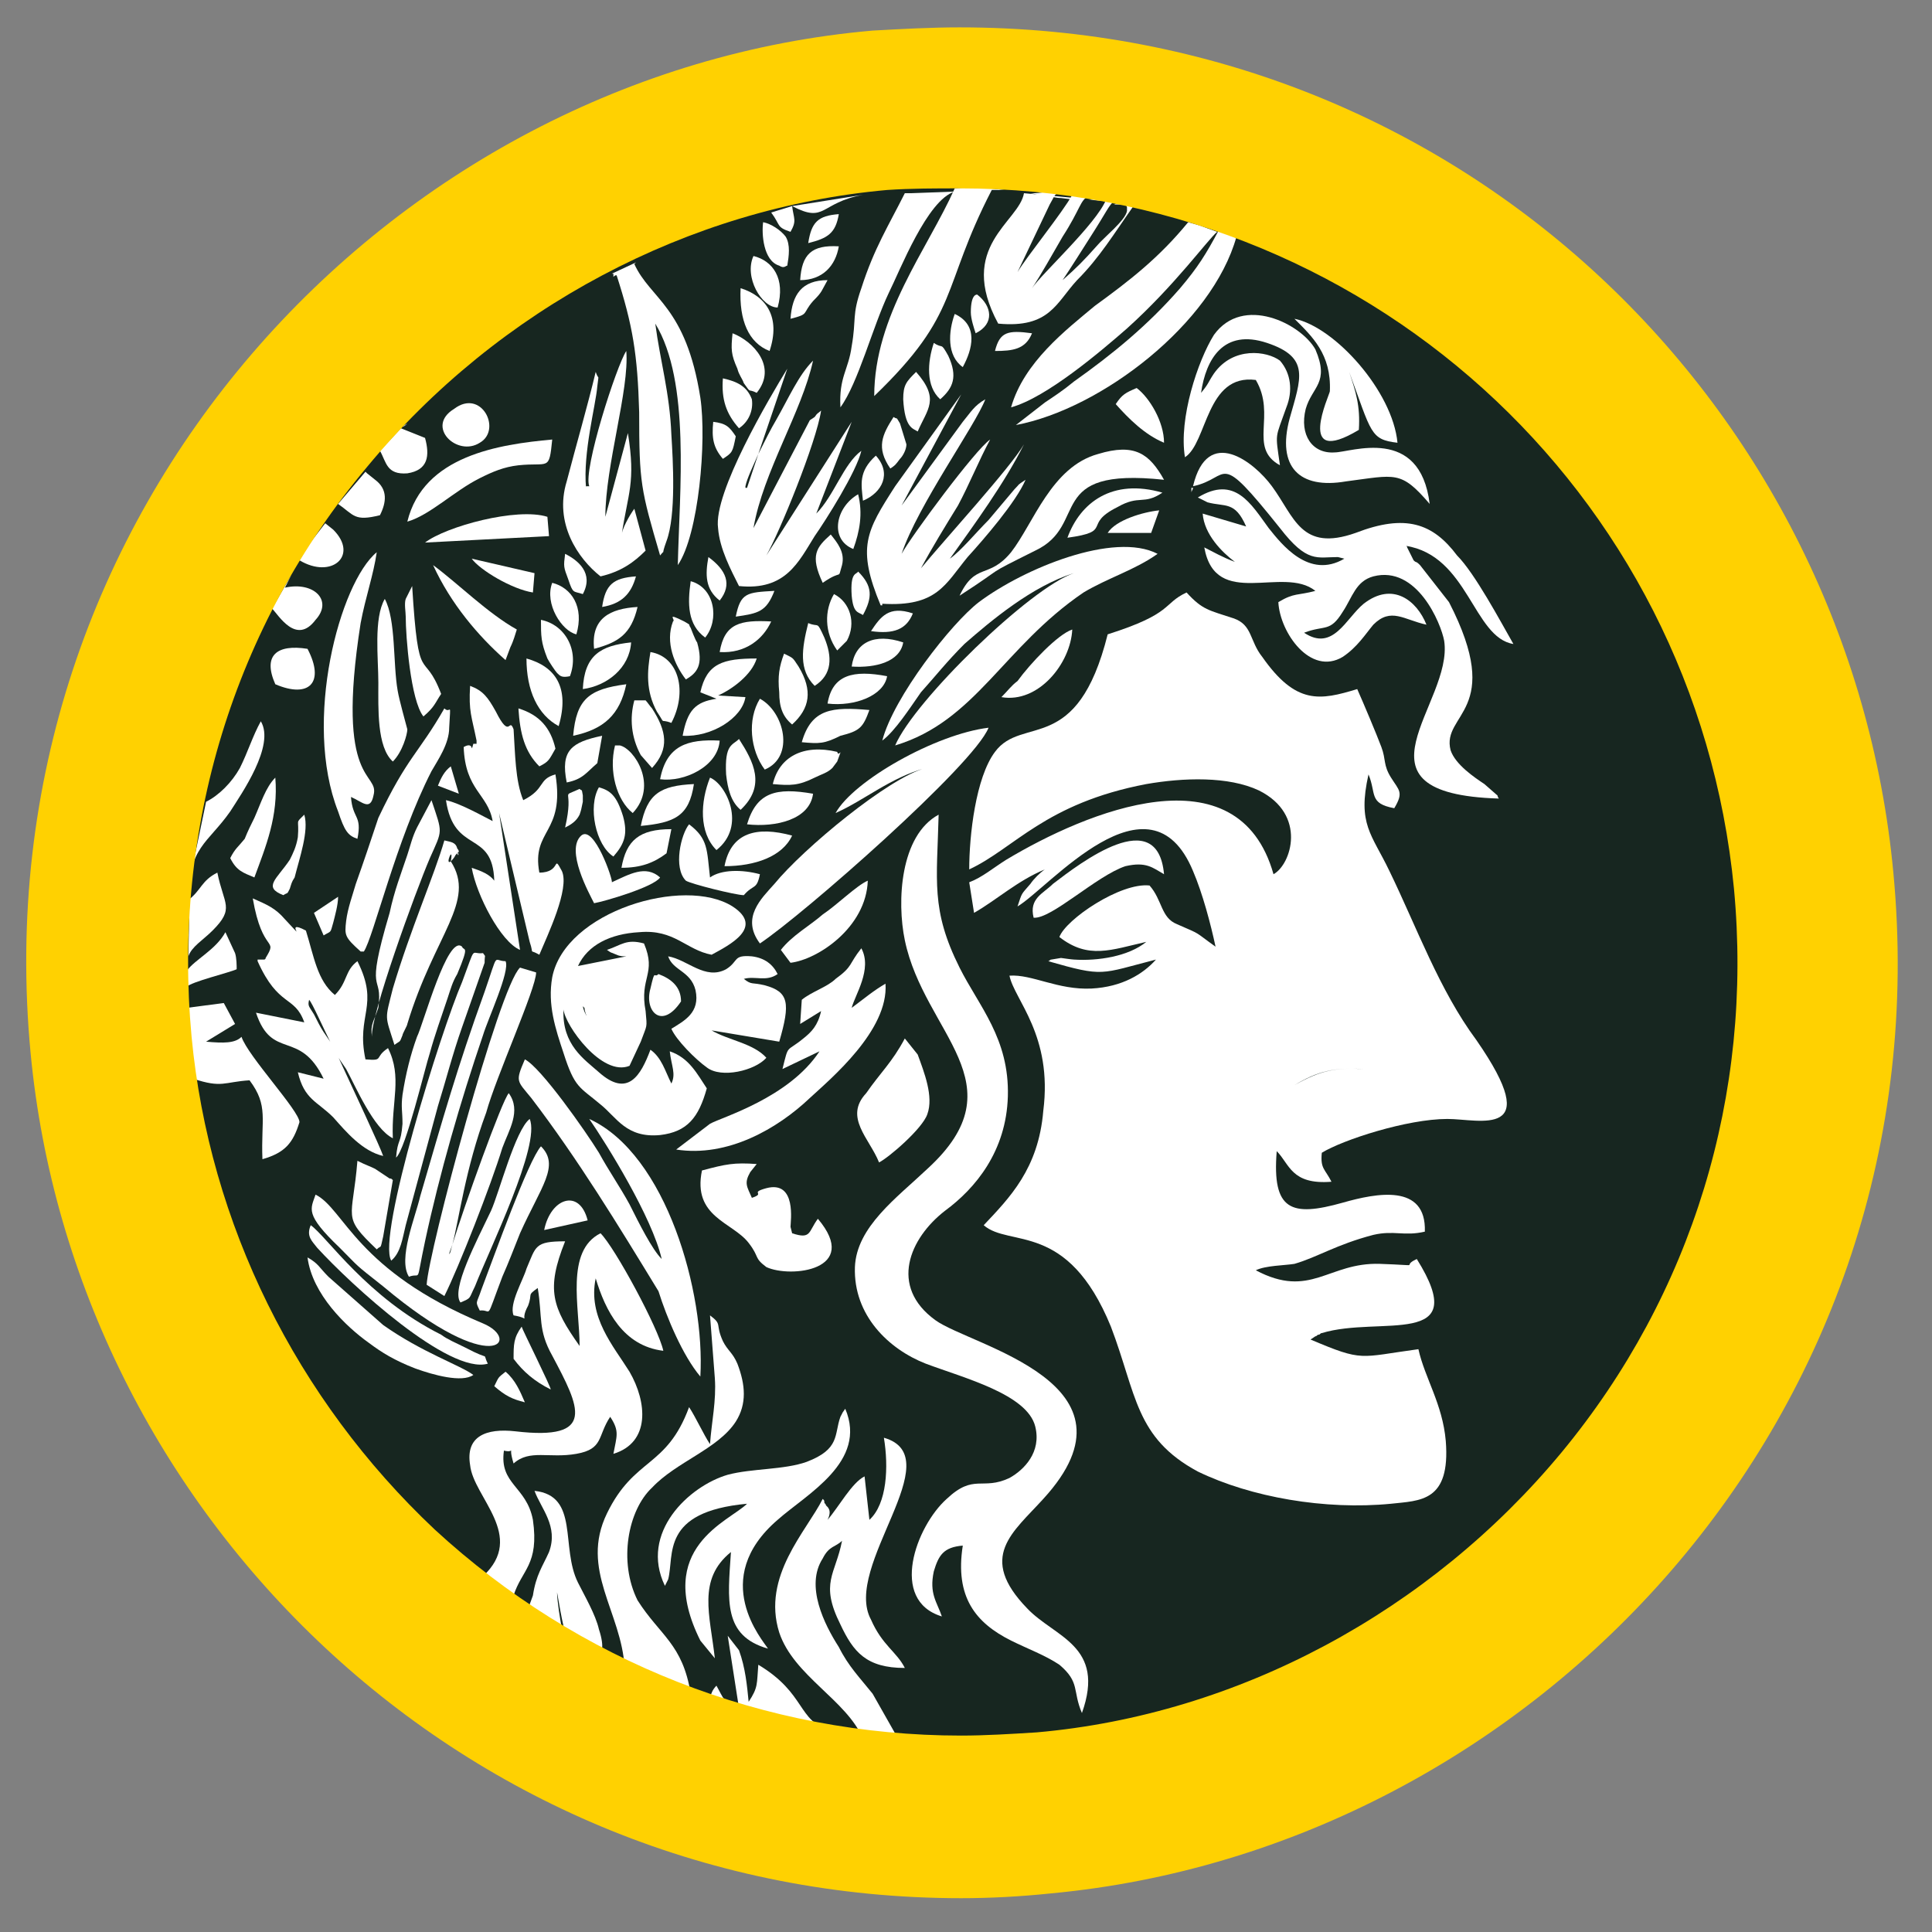 <svg xmlns="http://www.w3.org/2000/svg" version="1.1" xmlns:xlink="http://www.w3.org/1999/xlink" width="120" height="120"><rect width="100%" height="100%" fill="#808080" stroke="none"/><svg version="1.1" id="SvgjsSvg1065" xmlns="http://www.w3.org/2000/svg" xmlns:xlink="http://www.w3.org/1999/xlink" x="0px" y="0px" viewBox="0 0 120 120" style="enable-background:new 0 0 120 120;" xml:space="preserve">
<style type="text/css">
	.st0{fill-rule:evenodd;clip-rule:evenodd;fill:#172620;}
	.st1{fill:#FFFFFF;}
	.st2{fill:#FFD101;}
</style>
<path class="st0" d="M24.8,104.1c2.5,0.7,5,1.4,7.4,2.6c4,1.9,7.5,4.7,11.7,6.1c4.5,1.5,9.5,1.8,14.2,1.9
	c19.6,0.3,35.5-10.2,48.1-24.4c0.6-0.6,1.2-1.1,1.9-1.3c1.6-3.6,3-7.2,4.3-10.9c1-3.1,1.8-6.3,3-9.3c-0.9-0.8-1.5-1.9-1.7-3.3
	c-0.8-6.5-1.2-12.7-2.8-19.1c-1.3-5.4-2.7-10.7-3.6-16.1C102,24.4,97.1,18,91,13c-7.4-6.1-15.2-7.1-24.5-7
	c-9.2,0.1-19.6-0.6-28.3,2.6c-6.6,2.4-9.8,10.8-14.2,15.8c-5.6,6.4-11.9,11.9-15.1,20c-3.4,8.9-3.9,18.3-0.1,27.1
	c2.8,6.5,6.6,12.3,10.1,18.4C21.4,94,24.2,99,24.8,104.1z"></path>
<g>
	<path class="st1" d="M86.3,54.1c-1.1-2.3-2-2.9-1.3-6c0.5,1.2,0,1.8,1.6,2.1c0.6-1,0.3-1.1-0.2-1.9c-0.5-0.8-0.3-1.1-0.6-1.9
		c-0.3-0.8-1.1-2.7-1.5-3.6c-2.3,0.7-3.8,1-5.9-2c-0.8-1-0.6-2-1.8-2.4c-1.5-0.5-1.9-0.5-2.9-1.6c-1.5,0.7-0.8,1.3-4.9,2.6
		c-1.9,7.6-5.3,5-7,7.3c-1.2,1.6-1.6,5.2-1.6,7.3c2.8-1.3,4.7-4.1,11-5.3c2.3-0.4,5.1-0.5,7,0.4c3,1.5,2,4.6,0.9,5.2
		c-2.2-7.8-11.6-3.9-16.6-0.9c-0.8,0.5-1.5,1.1-2.3,1.4l0.3,1.9c1.4-0.8,2.7-2,4.4-2.7c-0.3,0.2-0.7,0.6-0.9,0.9
		c-0.6,0.7-0.5,0.5-0.8,1.4c1.9-1.1,8.2-8.7,10.9-2.2c0.6,1.4,1.1,3.3,1.4,4.7c-1.4-1-0.8-0.7-2.4-1.4c-1-0.4-0.9-1.5-1.7-2.4
		c-1.8-0.2-5.2,2.1-5.6,3.2c1.8,1.4,3.2,0.8,5.4,0.3c-1.1,0.9-3,1.2-4.5,1.1c-0.1,0-0.8-0.1-0.8-0.1l-0.6,0.1
		c-0.1,0-0.1,0.1-0.2,0.1c3.5,1,3.2,0.8,6.7-0.1c-0.8,0.9-2.1,1.7-4,1.8c-2.1,0.1-3.7-0.9-5.1-0.8c0.3,1.5,2.7,3.7,2.1,8.4
		c-0.3,3.6-2.1,5.4-3.7,7.1c1.6,1.4,5.2-0.3,7.9,6.3c1.6,4.2,1.5,6.9,5.4,9c3.3,1.6,7.9,2.4,12,2c1.8-0.2,3.7-0.1,3.4-3.9
		c-0.2-2.3-1.3-3.9-1.7-5.7c-3.7,0.5-3.4,0.8-6.7-0.6l0.3-0.2c0.1,0,0.1-0.1,0.2-0.1c0.1,0,0.1-0.1,0.2-0.1c3.6-1.1,9.4,1,5.9-4.6
		c-1.1,0.5,0.6,0.4-2.3,0.3c-3.2-0.1-4.3,2.2-7.7,0.4c0.6-0.3,1.8-0.3,2.4-0.4c1.4-0.4,2.6-1.2,4.9-1.8c1.3-0.3,1.9,0.1,3.2-0.2
		c0.1-3-3-2.4-5.1-1.8c-3.2,0.9-4.4,0.5-4.1-3.2c0.8,0.8,0.9,2.1,3.4,1.9c-0.4-0.8-0.7-0.8-0.6-1.8c1.3-0.8,5.3-2.1,7.8-2.1
		c2,0,6.1,1.3,1.8-4.9C89.4,61.5,88,57.6,86.3,54.1z M80.4,67.4c1.5-0.9,2.5-1.1,4.3-1C82.9,66.3,82,66.5,80.4,67.4z"></path>
	<path class="st1" d="M63.8,99.9c-3.1-3.2-0.9-4.7,1-6.8c6.6-7.2-4.5-9.5-6.7-11.1c-2.9-2.1-1.6-5.1,0.6-6.8
		c1.9-1.4,3.8-3.7,3.9-7.1c0.1-3.6-1.8-5.6-3-8c-1.8-3.6-1.4-5.4-1.3-9.5c-2.4,1.3-2.6,5.4-2.1,7.8c1.2,5.8,7.2,8.9,1.4,14.2
		c-1.9,1.8-4.4,3.6-4.5,6.1c-0.1,3,2.1,5.1,4.4,6c2.4,0.9,6.3,1.9,6.8,3.9c0.4,1.6-0.7,2.7-1.6,3.2c-1.7,0.8-2.2-0.3-3.9,1.3
		c-1.9,1.7-3.6,6.3-0.3,7.3c-0.3-0.9-0.8-1.4-0.5-2.8c0.3-1,0.6-1.5,1.8-1.6c-0.5,3.2,0.8,4.8,3,5.9c1,0.5,2.1,0.9,3,1.5
		c1.3,1.1,0.8,1.6,1.4,3C68.7,102.2,65.5,101.7,63.8,99.9z"></path>
	<path class="st1" d="M74,30.6c0-0.1,0.1-0.2,0.1-0.3H74V30.6z"></path>
	<path class="st1" d="M84.2,33.1c-3.4,1.2-3.8-1-5.2-2.9c-1.1-1.5-4-3.8-4.9,0h0c2.4-0.5,1.4-2.4,5.4,2.6c1.7,2.2,2.3,1.8,3.6,1.8
		l0.4,0.1c-2.2,1.3-3.9-0.9-4.7-1.9c-1.1-1.5-2.1-3.3-4.4-1.9l0.6,0.3c1.1,0.3,1.7-0.1,2.4,1.5l-2.7-0.8c0.1,1.3,1.2,2.4,2,3
		c-0.8-0.3-1.3-0.6-1.9-0.9c0.7,3.9,4.9,1.1,6.9,2.7c-1.1,0.3-1.3,0.1-2.3,0.7c0.1,1.9,2,4.6,4,3.4c0.9-0.6,1.4-1.4,1.9-2
		c1.1-1.1,1.9-0.3,3.3,0c-0.6-1.5-2.1-2.7-3.9-1.3c-1.1,0.9-1.9,3-3.7,1.8c1.3-0.5,1.6,0,2.4-1.3c0.6-0.9,0.8-1.9,1.9-2.2
		c2.7-0.7,4.2,2.9,4.4,4c0.6,3.9-6.4,9.5,3.4,9.8c-0.1-0.1-0.1-0.3-0.1-0.2l-0.8-0.7c-0.6-0.4-1.8-1.2-2.1-2.1
		c-0.6-2.3,3.4-2.4-0.1-9.2l-1.8-2.3c-0.3-0.3-0.2-0.1-0.4-0.3L87.4,34c0-0.1-0.1-0.1-0.1-0.1c3.9,0.6,4.2,5.7,6.7,6.1
		c-0.8-1.4-2.4-4.4-3.5-5.5C89,32.5,87.3,31.9,84.2,33.1z"></path>
	<path class="st1" d="M37.3,68.6c1,0.8,1.6,2.1,3.7,1.9c1.7-0.2,2.4-1.1,2.9-2.9c-0.6-0.9-1.1-1.9-2.3-2.3c0.1,0.9,0.4,1.4,0.1,2
		c-0.4-0.8-0.6-1.6-1.3-2.1c-0.6,1.6-1.4,3-3.2,1.4c-0.9-0.8-2.3-1.7-2.2-3.9c0.1,1,2.4,4.2,4.1,3.5l0.7-1.5
		c0.4-1.1,0.4-0.8,0.3-1.9c-0.4-2.1,0.7-2.3-0.1-4.2c-1.1-0.3-1.4,0.1-2.3,0.4c0.3,0.2,0.1,0.1,0.6,0.3c0.2,0.1,0.4,0.1,0.6,0.1
		l-3,0.6c0.6-1.3,2-2,3.8-2.1c2.2-0.2,2.9,1.1,4.5,1.4c1.1-0.6,3.3-1.7,1.3-3c-3-1.9-10.4,0.3-11.2,4.4c-0.3,1.7,0.2,3.2,0.7,4.7
		C35.7,67.6,36,67.5,37.3,68.6z M36.3,62.6c0.1,1,1.1,1.5,2,1.8l0,0c-0.9-0.3-1.9-0.9-2.1-1.9C36.2,62.5,36.3,62.6,36.3,62.6z"></path>
	<path class="st1" d="M20.7,69.4c0.8,0.9,1.8,2.1,3.1,2.4c-0.2-0.6-1.8-4-3-6.6c-0.2-0.4-0.5-0.8-0.7-1.1c-0.2-0.3-0.4-0.7-0.6-1.1
		c-0.3-0.5-0.4-0.5-0.3-0.9c0.2,0.2,0.8,1.6,1.6,3.2c0.2,0.4,0.5,0.8,0.7,1.1c0.6,1.1,1.7,3.7,2.9,4.3c-0.1-2.3,0.6-3.8-0.3-5.6
		c-0.9,0.6-0.2,0.8-1.4,0.7c-0.6-2.8,0.9-3.3-0.5-6.1c-0.8,0.6-0.6,1.3-1.4,2.1c-1.1-0.9-1.3-2.4-1.8-4c-1.5-0.8,0.3,1-1.3-0.7
		c-0.6-0.7-1.1-0.9-2-1.3c0.6,3.5,1.6,2.4,0.8,3.7c0,0.1-0.1,0.1-0.1,0.1H16v0.1c1.3,2.9,2.3,2.1,2.9,3.8l-3-0.6c1,3,2.7,1,4.2,4.1
		l-1.6-0.4C18.9,68.3,19.7,68.4,20.7,69.4z"></path>
	<path class="st1" d="M34.9,54.1c-0.6-1.1,0,0.1-1.4,0.1c-0.5-2.7,1.6-2.4,1-6.1c-1.1,0.3-0.6,0.9-2,1.6c-0.5-1.2-0.5-2.9-0.6-4.4
		c-0.3-0.8-0.2,0.7-1.1-1.1c-0.5-0.9-0.8-1.3-1.6-1.6c-0.1,1.6,0.1,1.9,0.4,3.4v0.2h-0.1c-0.1,0-0.1,0-0.1,0
		c-0.2,0.7,0.1-0.2-0.6,0.2c0.1,2.7,1.5,2.9,1.8,4.6c-0.6-0.3-2-1.1-2.9-1.3c0.5,3.4,2.9,1.8,3,5c-0.3-0.4-0.8-0.6-1.4-0.8
		c0.3,1.7,1.8,4.6,3,5.1L31,50.5l1.9,8c0.3,0.9-0.1,0.4,0.6,0.8C34,58.1,35.4,55.2,34.9,54.1z"></path>
	<path class="st1" d="M71.9,34.4c-2.7-1.4-8.3,0.9-11.1,3c-1.7,1.3-5.3,5.9-6,8.6c0.8-0.6,1.7-2,2.4-3c0.9-1,1.6-1.9,2.7-3
		c1.6-1.4,4.2-3.6,6.8-4.4c-2.7,0.9-9.9,7.9-11.1,10.7c5-1.5,6.7-6.1,11.7-9.5C68.8,35.9,70.5,35.4,71.9,34.4z"></path>
	<path class="st1" d="M44.6,32.8c0.1,1.3,0.8,2.6,1.3,3.6c2.9,0.3,3.7-1.5,4.7-3.1c0.7-1,2.6-4,2.9-5.3c-1.1,0.8-1.7,2.8-2.8,3.9
		l2.2-5.7l-5.3,8.3c0.8-1.4,3.1-7,3.4-9c-0.2,0.2-0.2,0.1-0.4,0.4l-0.3,0.2l-3.5,6.7c0.6-3.5,3-7.2,3.7-10.4
		c-0.9,0.9-1.5,2.3-2.3,3.7c-0.3,0.5-0.7,1.3-1.1,2.1l-0.7,2.1h-0.1v-0.1c0.1-0.5,0.5-1.3,0.8-2l1.8-5.3
		C47.8,24.7,44.3,30.6,44.6,32.8z"></path>
	<path class="st1" d="M45.4,96.4c-0.2,3-0.5,5.2,2.3,6c-0.3-0.5-3.7-4.3,0.6-8c1.8-1.6,5.6-3.6,4.2-6.9c-0.2,0.3-0.1,0.1-0.3,0.5
		c-0.4,1.1,0,2-2.1,2.8c-1.4,0.5-3.4,0.4-4.9,0.8c-2.4,0.7-5.5,3.6-3.9,6.9l0.2-0.4c0.4-1.5-0.5-4.2,4.9-4.7
		c-1.1,1.1-5.8,2.7-2.9,8.5l0.9,1.1C44.1,100.3,43.3,98.1,45.4,96.4z"></path>
	<path class="st1" d="M61.5,27.3c-0.9,0.6-4.9,6-5.5,7.1c1-3,4.6-8,5.2-9.6c-0.7,0.4-0.9,0.8-1.4,1.4L56,31.4l3.7-6.9l-4.1,5.7
		c-1.8,2.8-2.4,3.8-0.9,7.4h0.1v-0.1c3.4,0.2,3.9-1.2,5.3-2.9c1-1.1,3-3.4,3.6-4.8c-0.6,0.4-0.3,0.2-0.7,0.6l-1.6,1.9
		c-0.8,0.8-1.7,1.9-2.4,2.4c1.5-2.1,3.4-4.7,4.6-7.1c-0.8,1.4-5,6-6.4,7.7c0.7-1.3,1.5-2.6,2.3-3.9C60.2,30.1,60.8,28.6,61.5,27.3z"></path>
	<path class="st1" d="M75.4,20.8c-1,1.6-2.2,5.2-1.8,7.6c1.4-0.9,1.3-5.2,4.4-4.8c1.3,2.2-0.5,4.2,1.5,5.3c-0.3-2.1-0.3-1.6,0.4-3.6
		c0.4-1,0.3-2.1-0.4-2.9c-0.8-0.6-2.9-0.9-4.1,0.8c-0.4,0.6-0.3,0.6-0.8,1.2c0.3-2.1,1.4-4,4.1-3.1c2.7,0.9,2.1,2.2,1.4,4.7
		c-0.8,3,0.6,4.4,3.5,3.9c3.1-0.4,3.4-0.7,5.2,1.4c-0.6-4.9-4.9-3.2-5.9-3.2c-1.4,0.1-2.2-1.1-1.8-2.7c0.4-1.4,1.5-1.6,0.6-3.7
		C80.8,20.1,77.2,18.3,75.4,20.8z"></path>
	<path class="st1" d="M61.4,45.2c-3.3,0.4-8.4,3.3-9.5,5.3c1.8-0.8,3.4-2.2,5.6-2.8c-2.3,0.6-7.6,5-9.4,7.2
		c-0.8,0.9-2.1,2.1-0.9,3.7C49.9,56.8,60.5,47.5,61.4,45.2z"></path>
	<path class="st1" d="M43.5,85.5c0.3-5.2-2.1-13.8-6.9-16c1.1,1.6,3.9,6.1,4.5,8.7c-0.6-0.6-1.4-2.2-2-3.4c-0.6-1.1-1.3-2.1-1.9-3.2
		c-0.8-1.3-3.6-5.3-4.6-5.8c-0.6,1.4-0.5,1.3,0.4,2.4c2.9,3.8,5.4,7.9,7.9,12C41.4,81.8,42.4,84.2,43.5,85.5z"></path>
	<path class="st1" d="M53.5,58.9c-0.8,1-0.5,1.1-1.6,1.9c-0.5,0.5-1.5,0.8-2.1,1.3l-0.1,1.5l1.3-0.8c-0.2,0.9-0.6,1.3-1.1,1.7
		c-1.1,0.9-0.9,0.3-1.3,1.9l2.3-1.1c-1.9,2.9-6.1,4.1-6.8,4.5l-2.1,1.6c3.2,0.5,6.3-1.3,8.3-3.2c1.3-1.2,4.9-4.2,4.7-7.1
		c-0.7,0.4-1.3,0.9-2.1,1.5C53.1,61.8,54.2,60.2,53.5,58.9z"></path>
	<path class="st1" d="M37.3,35.8c1.3-0.3,2.1-0.9,2.8-1.6l-0.7-2.6c-0.3,0.4-0.8,1.3-0.8,1.7c0.4-2.7,0.9-3.3,0.4-6.4l-1.4,5.2
		c0-3.2,1.5-7.9,1.3-10.3c-0.6,0.9-2.7,7.4-2.3,8.4h-0.2v0.1c-0.2-2.2,0.6-5.1,0.7-6.3c0.1-0.9,0.1-0.3-0.1-0.9
		c-0.5,2.1-1.2,4.5-1.8,6.8C34.4,32.5,35.9,34.7,37.3,35.8z"></path>
	<path class="st1" d="M33.3,60.4l-1-0.3c-1.3,1.2-5.7,17.7-5.8,19.7l1.1,0.7c0.9-1.8,2.9-6.9,3.6-9.2c0.4-1.1,1.2-2.3,0.4-3.4
		c-0.4,0.4-2.8,7.1-3.5,9.4c-0.1,0.3-0.1,0.5-0.2,0.6c0-0.1,0.1-0.3,0.2-0.6c0.4-1.5,0.8-4.7,2.1-8.2C30.8,66.9,33.3,61.4,33.3,60.4
		z"></path>
	<path class="st1" d="M48.3,60.5c-0.3-0.6-0.8-1-1.6-1.1c-1.2-0.1-0.8,0.3-1.6,0.8c-1.3,0.7-2.4-0.6-3.6-0.8
		c0.3,0.9,1.4,0.9,1.7,2.1c0.3,1.4-0.7,1.9-1.5,2.4c0.3,0.7,1.5,1.9,2.2,2.4c0.9,0.7,3,0.2,3.7-0.6c-0.8-0.9-2.4-1.1-3.4-1.7
		l4.2,0.7c0.7-2.4,0.6-3.1-0.9-3.5c-0.8-0.2-0.8,0-1.3-0.4C46.9,60.6,47.6,61,48.3,60.5z"></path>
	<path class="st1" d="M46.5,77.2c0.7,0.9,0.3,0.9,1.1,1.5c1.5,0.7,5.9,0.2,3.2-3c-0.6,0.8-0.4,1.3-1.6,0.9l-0.1-0.4
		c0-0.3,0.4-2.9-1.5-2.4c-1.1,0.3,0,0.3-0.9,0.6c-0.3-0.7-0.5-0.9-0.1-1.6l0.4-0.5c-1.4-0.1-1.9,0-3.4,0.4
		C43,75.6,45.5,75.9,46.5,77.2z"></path>
	<path class="st1" d="M21,50.4c0.4,1.2,0.6,1.5,1.2,1.7c0.3-1.5-0.3-1.2-0.4-2.6c0.7,0.3,1.2,0.9,1.4-0.1c0.4-1.5-2.4-0.5-0.8-10.7
		c0.3-1.6,0.8-3,1-4.4C21.1,36.2,18.8,44.8,21,50.4z"></path>
	<path class="st1" d="M22.1,54.9c-0.2,0.7-0.5,1.5-0.6,2.3c-0.1,0.9-0.1,1,0.9,1.9h0.2c0.6-0.9,2-6.9,4.2-11.2
		c0.4-0.7,1.1-1.7,1.1-2.7c0.1-1.8,0.1-0.8-0.3-1.2c-1.6,2.8-2.3,3-4.1,6.8C23,52.3,22.6,53.5,22.1,54.9z"></path>
	<path class="st1" d="M68.2,28.2c-2.9,0.8-4,4.3-5.4,6.1c-1.4,1.7-2.2,0.6-3.2,2.7c3.1-2,1.3-1.1,4.7-2.8c3.4-1.6,0.5-5.2,8-4.4
		C71.4,28.2,70.5,27.5,68.2,28.2z"></path>
	<path class="st1" d="M54.6,72.2c0.6-0.3,2.7-2.1,3-3c0.4-1.1-0.2-2.6-0.6-3.7l-0.8-1c-0.8,1.5-1.5,2.1-2.4,3.4
		C52.4,69.4,54,70.7,54.6,72.2z"></path>
	<path class="st1" d="M25,64.3c0-0.1,0.3-0.6,0.3-0.7C27,58,29.6,56,28,53.5c0,0,0,0,0,0c-0.4,0.3,0.2-1.1,0,0
		c0.1-0.1,0.2-0.2,0.3-0.4c0.1-0.1,0.1-0.1,0.2-0.2c0,0,0-0.1-0.1-0.2c-0.1-0.4-0.4-0.4-0.8-0.5c-0.6,2.1-2.1,5.5-3.2,9.2
		c-0.5,2-0.5,1.6,0.1,3.5C24.9,64.6,24.8,64.8,25,64.3z"></path>
	<path class="st1" d="M28.4,53C28.5,53.3,28.5,52.9,28.4,53L28.4,53z"></path>
	<path class="st1" d="M84.4,26.7c0.1-1.5-0.2-2.4-0.6-3.6c1.4,3.8,1.3,4.2,3,4.4c-0.3-3.2-3.9-7.2-6.4-7.7c1.1,1.1,2.3,2.2,2.2,4.5
		C82.6,24.5,80.4,29.1,84.4,26.7z"></path>
	<path class="st1" d="M26.4,77.1c0.9-4.2,2.2-8.7,3.6-12.8c0.3-1,1.7-4,1.4-4.6c-0.8,0-0.4-0.7-1.3,1.9c-1.7,4.7-2.6,7.9-4,12.7
		c-0.3,1.3-1.4,3.9-0.7,5C26.2,79,25.8,79.9,26.4,77.1z"></path>
	<path class="st1" d="M30,82.2c-7.9-3.3-8.6-7.1-10.4-8c-0.3,0.9-0.7,1.2,1.5,3.3c1.3,1.3,0.8,0.9,2.7,2.4
		C30.7,85.7,32.4,83.2,30,82.2z"></path>
	<path class="st1" d="M25.2,76.1l2-7.4c0.5-1.6,0.9-3.2,1.5-4.9l1.4-4c0-0.6,0.1-0.3-0.1-0.6c-0.8,0.1-0.4-0.6-1.3,1.8
		c-1.3,3-5.3,15.8-4.4,17.3C24.9,77.8,25,76.9,25.2,76.1z"></path>
	<path class="st1" d="M23.8,82.3l-3.4-3c-0.6-0.6-0.6-0.8-1.3-1.2c0.3,2.3,2.4,4.3,3.8,5.3c0.8,0.6,1.6,1.1,2.9,1.6
		c1.1,0.4,2.9,0.9,3.6,0.4C28.6,84.8,26.2,84,23.8,82.3z"></path>
	<path class="st1" d="M23.1,64.4c-0.1-1.3,2.7-9,3.6-11.1c0.8-1.8,0.8-1.5,0.1-3.6l-0.9,1.7c-0.3,0.6-0.4,1.1-0.6,1.7
		c-0.4,1.2-0.8,2.2-1.1,3.6c-1.6,5.4-0.4,3.6-0.7,5.9C23.2,63.5,23,63.6,23.1,64.4z"></path>
	<path class="st1" d="M29.8,29.7c0.8-0.4,1.5-0.7,2.4-0.8c1.9-0.2,1.9,0.4,2.1-1.6c-3.3,0.3-8,1-9,5.1C26.7,32,28.2,30.5,29.8,29.7z
		"></path>
	<path class="st1" d="M72.3,54.3c-0.4-4.4-5.2-0.7-6.9,0.6c-0.6,0.6-1.5,0.9-1.2,2.1c1.1,0.1,3.9-2.6,5.7-3.2
		C71.2,53.5,71.6,53.9,72.3,54.3z"></path>
	<path class="st1" d="M26.7,65.4c0.3-1.1,0.7-2.2,1.1-3.4c0.2-0.6,0.3-1,0.6-1.5c0.8-1.9,0.4-1.4,0.3-1.7c-0.9-0.8-2.4,4.8-2.8,5.6
		c-0.4,1.1-0.7,2.3-0.9,3.6C24.9,68.8,25,69,25,69.8c-0.1,1.3-0.3,0.9-0.4,2.1C25.2,71.4,26.4,66.3,26.7,65.4z"></path>
	<path class="st1" d="M28.6,80.9c0.7-0.3,0.5-0.2,0.9-1c0.9-2.3,4.1-8.8,3.4-10.4c-0.9,0.7-1.9,4.6-2.4,5.7
		C29.6,77.1,28,80.1,28.6,80.9z"></path>
	<path class="st1" d="M23.9,37.2c-0.7,1.2-0.4,3.7-0.4,5.2c0,1.6-0.1,4,0.9,4.9c0.6-0.6,0.9-1.7,0.9-2c-0.1-0.4-0.5-1.8-0.6-2.4
		C24.4,41.2,24.6,38.5,23.9,37.2z"></path>
	<path class="st1" d="M33.6,71.2c-0.8,0.9-2.9,6.8-3.7,8.9c-0.3,0.9-0.4,0.7-0.1,1.3c0.8-0.1,0.3,0.8,1.4-2.1
		c0.4-0.9,0.7-1.7,1.1-2.7C33.6,73.7,34.8,72.4,33.6,71.2z"></path>
	<path class="st1" d="M42.4,45.7c1.8,0.1,3.7-1.1,3.9-2.4l-1.7-0.1c0.9-0.4,2.1-1.3,2.4-2.3c-2.1,0-3.1,0.3-3.5,2.1l1,0.4
		C43.2,43.6,42.7,44.1,42.4,45.7z"></path>
	<path class="st1" d="M30.3,84.7c-0.4-0.8,0.3-0.1-1.4-1c-0.6-0.3-1.1-0.5-1.5-0.8c-4.6-2.3-7.1-6.1-8.1-6.8c-0.3,0.7,0.1,1,0.4,1.4
		C21.8,79.8,27.9,85.4,30.3,84.7z"></path>
	<path class="st1" d="M23.3,72.6c-0.4-0.2-0.5-0.2-1.1-0.5c-0.3,3.7-1,3.4,1.2,5.5c0.3-0.3,0.2,0.1,0.4-0.8l0.6-3.5
		c-0.1-0.1-0.1-0.1-0.2-0.1L23.3,72.6z"></path>
	<path class="st1" d="M53.9,54.7c-0.7,0.3-1.9,1.5-2.8,2.1c-0.8,0.7-1.9,1.3-2.6,2.2l0.6,0.8C50.8,59.6,53.8,57.6,53.9,54.7z"></path>
	<path class="st1" d="M36.1,51.9c-1,0.9,0.5,3.6,0.8,4.2c0.6-0.1,3.7-1,4.1-1.6c-0.9-0.8-1.9-0.2-3,0.3
		C38.1,54.7,36.9,51.2,36.1,51.9z"></path>
	<path class="st1" d="M47.2,54.3c-1.1-0.3-2.4-0.3-3.1,0.2c-0.2-1.7-0.1-2.4-1.3-3.3c-0.5,0.6-1,2.7-0.2,3.5
		c0.3,0.2,3.1,0.9,3.6,0.9C46.8,54.9,47,55.3,47.2,54.3z"></path>
	<path class="st1" d="M26.4,33.7l7.7-0.4L34,32.1C32.1,31.5,27.7,32.7,26.4,33.7z"></path>
	<path class="st1" d="M31.4,41l0.3-0.8c0.2-0.4,0.3-0.8,0.4-1.1c-1.8-1-3.7-2.9-5.2-4C28,37.5,29.7,39.5,31.4,41z"></path>
	<path class="st1" d="M15.8,50.8c-0.2,0.4-0.4,0.8-0.6,1.3c-0.4,0.5-0.6,0.6-0.9,1.2c0.4,0.8,0.8,0.9,1.5,1.2
		c0.7-1.9,1.5-3.8,1.3-6.2C16.5,48.9,16.2,49.9,15.8,50.8z"></path>
	<path class="st1" d="M25.2,37.2c-0.1,0.3,0,0.8,0,1.1c0,1.2,0.3,5.2,1.1,6.2c0.7-0.6,0.7-0.8,1.1-1.4c-1.1-2.9-1.4-0.2-1.8-6.7
		L25.2,37.2z"></path>
	<path class="st1" d="M62.2,43.3c2.3,0.4,4.3-2.1,4.4-4.2c-0.9,0.3-2.6,2.1-3.4,3.2C62.8,42.6,62.6,42.9,62.2,43.3z"></path>
	<path class="st1" d="M29.8,27.5c1.4-0.8,0.1-3.4-1.6-2.1C26.4,26.5,28.4,28.4,29.8,27.5z"></path>
	<path class="st1" d="M19.1,40.3c-1.9-0.3-2.8,0.4-2,2.2C19.2,43.4,20.2,42.4,19.1,40.3z"></path>
	<path class="st1" d="M51.7,47.7l0.3-0.4c0.4-1.1,0.1-0.2,0-0.6c-2.1-0.5-3.6,0.3-4,2c1.1,0.1,1.6,0.1,2.6-0.4
		C51,48.1,51.4,48,51.7,47.7z"></path>
	<path class="st1" d="M54,44.1c-2.3-0.2-3.6-0.1-4.2,2c1.1,0.1,1.4,0.1,2.4-0.4C53.4,45.4,53.6,45.2,54,44.1z"></path>
	<path class="st1" d="M38.7,50.7c-0.4-1.3-0.8-1.6-1.5-1.8c-0.7,1.2-0.2,3.6,0.9,4.3C38.8,52.4,39,51.8,38.7,50.7z"></path>
	<path class="st1" d="M50.5,49.3c-2.3-0.4-3.5-0.1-4.1,1.9C48.2,51.4,50.3,50.9,50.5,49.3z"></path>
	<path class="st1" d="M40.4,40.5c-0.2,1.2-0.3,2.4,0.4,3.7c0.6,0.9,0.1,0.4,0.9,0.7C42.7,43,42.2,40.8,40.4,40.5z"></path>
	<path class="st1" d="M32.7,40.9c0,2,0.7,3.5,2,4.2C35.4,42.7,34.5,41.4,32.7,40.9z"></path>
	<path class="st1" d="M45.1,48.1c0.1,0.9,0.3,1.7,0.9,2.2c1.6-1.5,0.8-3-0.1-4.4C45.5,46.3,45,46.2,45.1,48.1z"></path>
	<path class="st1" d="M47.2,43.4c-0.8,1.3-0.6,3.2,0.3,4.4C49.4,47,48.7,44.2,47.2,43.4z"></path>
	<path class="st1" d="M44.1,48.3c-0.6,1.5-0.7,3.4,0.4,4.5C46.4,51.3,45.1,48.7,44.1,48.3z"></path>
	<path class="st1" d="M48.7,40.6c-0.3,0.8-0.4,1.4-0.3,2.4c0,0.9,0.2,1.5,0.8,2c1.1-1,1.3-2.1,0.4-3.6
		C49.2,40.8,49.3,40.9,48.7,40.6z"></path>
	<path class="st1" d="M39.4,43.5c-0.3,1.1-0.2,2.3,0.4,3.4l0.7,0.8c1.1-1.2,0.9-2.3,0-3.7c-0.1-0.1-0.3-0.4-0.4-0.5H39.4z"></path>
	<path class="st1" d="M66.3,33.4c2.9-0.4,0.9-0.8,3.1-1.9c1.4-0.8,1.6-0.1,2.8-0.9C69.1,29.7,67.1,31.2,66.3,33.4z"></path>
	<path class="st1" d="M49.2,51.9c-2.2-0.6-3.8-0.2-4.2,1.9C46.9,53.8,48.6,53.2,49.2,51.9z"></path>
	<path class="st1" d="M38.5,46.3c-0.1,0-0.1,0-0.2,0c-0.1,0-0.1,0-0.1,0c-0.4,1.6,0.1,3.4,1.1,4.2C40.9,48.8,39.4,46.5,38.5,46.3z"></path>
	<path class="st1" d="M41,48.4c1.5,0.2,3.6-0.8,3.7-2.4C42.7,45.9,41.4,46.3,41,48.4z"></path>
	<path class="st1" d="M35.6,45.7c1.9-0.4,2.9-1.3,3.3-3.2C36.6,42.8,35.8,43.4,35.6,45.7z"></path>
	<path class="st1" d="M39.8,51.3c2.1-0.2,3-0.6,3.3-2.6C41,48.8,40.2,49.3,39.8,51.3z"></path>
	<path class="st1" d="M70.6,24.1c-0.7,0.3-0.9,0.4-1.3,1c0.8,0.9,1.8,1.9,3,2.4C72.3,26.2,71.4,24.7,70.6,24.1z"></path>
	<path class="st1" d="M32.2,44c0.1,1.6,0.4,2.7,1.3,3.6c0.6-0.3,0.6-0.4,1-1.1C34.2,45.2,33.5,44.4,32.2,44z"></path>
	<path class="st1" d="M41.7,51.5c-2,0-2.8,0.7-3.1,2.4c1.2,0,2-0.3,2.8-0.9L41.7,51.5z"></path>
	<path class="st1" d="M46.2,23.8c0.5,0.7,0.2,0.3,0.8,0.6c1.3-1.6-0.2-3.2-1.5-3.7c-0.1,1-0.1,1.3,0.3,2.2
		C45.9,23.3,46.1,23.5,46.2,23.8z"></path>
	<path class="st1" d="M47.8,21.8c0.7-2.1-0.2-3.4-1.8-3.9C45.9,19.9,46.5,21.3,47.8,21.8z"></path>
	<path class="st1" d="M55.1,42c-2.1-0.4-3.4-0.1-3.7,1.7C53.1,43.9,54.9,43.2,55.1,42z"></path>
	<path class="st1" d="M42.6,42.2c0.7-0.4,1.1-0.9,0.7-2.3c-0.1-0.1-0.4-0.9-0.4-0.9c-0.2-0.3,0.1-0.1-0.4-0.4
		c-1.2-0.6-0.5-0.1-0.7,0C41.3,39.9,41.9,41.3,42.6,42.2z"></path>
	<path class="st1" d="M50.6,42.6c1.1-0.7,1.1-1.8,0.6-3c-0.5-1.1-0.3-0.6-1-0.9C49.8,40.3,49.6,41.6,50.6,42.6z"></path>
	<path class="st1" d="M34,40.9c0.1,0.2,0.5,0.8,0.6,0.9c0.2,0.2,0.3,0.3,0.8,0.2c0.6-1.6-0.3-3.2-1.8-3.5
		C33.6,39.5,33.6,39.9,34,40.9z"></path>
	<path class="st1" d="M39.2,39.9c-1.9,0.2-2.9,0.8-3,2.9C37.7,42.6,39.1,41.5,39.2,39.9z"></path>
	<path class="st1" d="M35.2,48.6c1-0.2,1.2-0.6,1.9-1.2l0.3-1.7C35.5,46.1,34.8,46.6,35.2,48.6z"></path>
	<path class="st1" d="M56.1,24.8c0.1,1.8,0.6,1.8,0.9,2c0.6-1.4,1.4-2-0.1-3.7C56.3,23.7,56.1,23.9,56.1,24.8z"></path>
	<path class="st1" d="M40.4,61.4c-0.4,1.4,0.7,2.6,1.9,0.8c0-0.9-0.6-1.4-1.4-1.7C40.6,60.8,40.7,60.1,40.4,61.4z"></path>
	<path class="st1" d="M36.9,40.3c1.5-0.4,2.3-0.9,2.7-2.6C37.9,37.8,36.7,38.4,36.9,40.3z"></path>
	<path class="st1" d="M48.3,19.1c0.5-1.8-0.3-2.9-1.5-3.2C46.2,17.2,47.3,19.1,48.3,19.1z"></path>
	<path class="st1" d="M47.9,38.6c-1.9-0.1-2.9,0.1-3.2,1.9C46.3,40.6,47.4,39.7,47.9,38.6z"></path>
	<path class="st1" d="M46.7,24.8c-0.3-0.8-0.9-1.1-1.8-1.3c-0.1,1.3,0.2,2.2,1,3.1C46.5,26.2,46.8,25.5,46.7,24.8z"></path>
	<path class="st1" d="M43.8,39.6c0.9-1.1,0.6-3.1-0.9-3.5C42.7,37.5,42.7,38.8,43.8,39.6z"></path>
	<path class="st1" d="M51.8,36.9c-0.6,1-0.6,2.4,0.2,3.5l0.6-0.6C53.2,38.7,52.8,37.4,51.8,36.9z"></path>
	<path class="st1" d="M56.1,39.9c-1.8-0.6-3,0-3.2,1.5C54.4,41.5,55.9,41.1,56.1,39.9z"></path>
	<path class="st1" d="M58,21.3c-0.4,1.2-0.5,2.7,0.4,3.5c0.8-0.7,1.1-1.4,0.5-2.7C58.4,21.2,58.6,21.7,58,21.3z"></path>
	<path class="st1" d="M35.8,39.4c0.5-1.7-0.3-2.9-1.5-3.2C33.8,37.5,34.9,39.2,35.8,39.4z"></path>
	<path class="st1" d="M18,53.4c-0.8,1.2-1.7,1.7-0.4,2.2c0.3-0.2,0.2,0,0.4-0.4c0.1-0.3,0.1-0.4,0.3-0.7c0.3-1.2,0.9-2.9,0.6-3.9
		c-0.6,0.6-0.3,0.2-0.4,1.4C18.4,52.6,18.2,53,18,53.4z"></path>
	<path class="st1" d="M51.1,36.2c1.3-0.9,0.9-0.1,1.2-1.1c0.2-0.8-0.3-1.4-0.7-1.9C50.7,34,50.3,34.5,51.1,36.2z"></path>
	<path class="st1" d="M33.1,36.8l0.1-1.2l-3.9-0.9C29.8,35.4,31.8,36.6,33.1,36.8z"></path>
	<path class="st1" d="M32.4,82.4c-0.5,0.7-0.5,1.1-0.5,2c0.6,0.8,1.3,1.4,2.3,1.9C34.3,86.3,32.4,82.5,32.4,82.4z"></path>
	<path class="st1" d="M55.5,25.9c-0.7,1.1-1.1,1.9-0.2,3.2c0.3-0.2,0.3-0.2,0.6-0.6c0.2-0.2,0.4-0.6,0.4-0.9l-0.4-1.3
		C55.6,25.8,55.8,26.1,55.5,25.9z"></path>
	<path class="st1" d="M52.1,15.3c-1.7-0.1-2.3,0.5-2.4,2.1C51.1,17.4,51.9,16.5,52.1,15.3z"></path>
	<path class="st1" d="M53,34.1c0.4-1.1,0.6-2.2,0.3-3.4C51.9,31.5,51.5,33.5,53,34.1z"></path>
	<path class="st1" d="M48.4,16.5c0.3,0.2,0.4,0,0.5,0c0.1-0.6,0.2-1.3-0.1-1.8c-0.3-0.4-0.9-0.8-1.4-0.9
		C47.3,14.5,47.4,16.2,48.4,16.5z"></path>
	<path class="st1" d="M59.3,19.5c-0.4,1.1-0.5,2.6,0.5,3.3C60.4,21.7,60.8,20.2,59.3,19.5z"></path>
	<path class="st1" d="M33.8,76.4l2.7-0.6C36,73.8,34.2,74.4,33.8,76.4z"></path>
	<path class="st1" d="M68.8,33.1h1.4h1.3l0.5-1.4C71,31.8,69.3,32.3,68.8,33.1z"></path>
	<path class="st1" d="M53.6,31.1c1.2-0.5,1.8-1.7,0.8-2.8C53.3,29.3,53.5,30.1,53.6,31.1z"></path>
	<path class="st1" d="M49.1,19.8c1.2-0.3,0.7-0.3,1.4-1.1c0.6-0.6,0.5-0.6,0.9-1.3C49.8,17.4,49.2,18.3,49.1,19.8z"></path>
	<path class="st1" d="M35.1,34.4c-0.1,0.8-0.1,0.8,0.2,1.6c0.3,0.9,0.3,0.7,0.9,0.9C36.9,35.6,35.9,34.8,35.1,34.4z"></path>
	<path class="st1" d="M45.7,27.1c-0.4-0.6-0.6-0.8-1.4-0.9c-0.1,1,0,1.6,0.6,2.3C45.5,28.1,45.5,28.1,45.7,27.1z"></path>
	<path class="st1" d="M45.7,38.3c1.4-0.2,1.9-0.3,2.4-1.6C46.4,36.8,46,36.8,45.7,38.3z"></path>
	<path class="st1" d="M52.9,37c0.1,1.1,0.4,1,0.7,1.2c0.6-1.1,0.6-1.8-0.3-2.7C53.2,35.7,52.8,35.5,52.9,37z"></path>
	<path class="st1" d="M39.5,35.8c-1.4,0.1-1.9,0.5-2.1,1.9C38.6,37.5,39.2,36.9,39.5,35.8z"></path>
	<path class="st1" d="M56.7,38.1c-1.5-0.5-2,0.2-2.6,1.1C55.5,39.4,56.3,39.1,56.7,38.1z"></path>
	<path class="st1" d="M44.7,37.3c0.8-1,0.4-1.9-0.7-2.7C43.8,35.7,43.8,36.6,44.7,37.3z"></path>
	<path class="st1" d="M64.1,20.7c-1.5-0.2-2-0.1-2.3,1.1C62.9,21.8,63.7,21.7,64.1,20.7z"></path>
	<path class="st1" d="M60.7,18.3c0,0-0.4-0.1-0.4,1.1c0,0.4,0.2,1,0.3,1.3C61.8,20.1,61.6,19,60.7,18.3z"></path>
	<path class="st1" d="M52.1,13.3c-1.3,0.1-1.7,0.5-1.9,1.8C51.4,14.8,51.9,14.5,52.1,13.3z"></path>
	<path class="st1" d="M20.1,58.1c0.5-0.3,0.4-0.1,0.6-0.8c0.1-0.4,0.3-1.1,0.3-1.6l-1.5,1L20.1,58.1z"></path>
	<path class="st1" d="M30.7,86.1c0.7,0.6,1.1,0.8,1.9,1c-0.3-0.7-0.6-1.4-1.2-1.9C30.9,85.6,31,85.5,30.7,86.1z"></path>
	<path class="st1" d="M36,50.6c0.1-0.3,0.1-0.3,0.2-0.8c0-0.1,0-0.4,0-0.4c-0.1-0.5,0-0.2-0.2-0.4c-1.3,0.6-0.3-0.2-0.9,2.4
		C35.5,51.2,35.8,51,36,50.6z"></path>
	<path class="st1" d="M27.2,48.8l1.3,0.5L28,47.6C27.6,47.9,27.4,48.3,27.2,48.8z"></path>
	<path class="st1" d="M37.2,101.2c-0.2-0.9-0.9-2.1-1.3-2.9c-1.1-2.2,0.1-5.4-2.7-5.7c0.4,1.1,1.5,2.2,0.9,3.8
		c-0.4,0.9-0.8,1.4-1,2.7l-0.4,1.1l2.4,1.4c-0.1-0.1-0.1-0.3-0.2-0.5c-0.1-0.4-0.3-1.7-0.3-2.2c0,0,0,0,0,0c0.1,0.6,0.3,1.7,0.4,2.1
		c0.3,0.9,0.7,1,1.6,1.3c0,0,0,0.1,0,0.1l-0.4-0.1l1.1,0.7C37.3,102.7,37.6,102.4,37.2,101.2z"></path>
	<path class="st1" d="M23.6,32c0.4-0.8,0.5-1.6-0.3-2.2l-0.5-0.4c0,0,0,0-0.1-0.1l-1.7,2C22,32,22,32.4,23.6,32z"></path>
	<path class="st1" d="M61.6,11.8h0.8l-1.8-0.2l-1.3,0.1c-1.7,3.8-5,7.9-5,12.9C59.7,19.4,58.4,18,61.6,11.8z"></path>
	<path class="st1" d="M33.1,94.4c-0.4-2.1-2.1-2.2-1.8-4.3c0.8,0.2,0.2-0.5,0.6,0.8c1-0.9,2.2-0.3,3.9-0.6c1.7-0.3,1.3-1.1,2.1-2.3
		c0.6,0.9,0.4,1.2,0.2,2.3c2.3-0.7,2.1-3.2,1-5.1c-1-1.6-2.6-3.4-2.1-5.8c0.6,2,1.7,4.2,4.2,4.5c-0.3-1.4-3-6.4-3.9-7.3
		c-2.2,1.1-1.3,4.6-1.3,7c-1.7-2.4-2.1-3.5-0.9-6.5c-1.9,0-1.8,0.3-2.4,1.7c-0.2,0.7-1.1,2.2-0.8,2.9c1.2,0.2,0.3,0.5,0.9-0.6
		c0.3-0.8-0.1-0.6,0.6-1.1c0.3,1.8,0,2.6,0.9,4.2c1.7,3.2,2.8,5.3-2.3,4.7c-1.8-0.2-3.1,0.3-2.8,2.1c0.2,2,3.5,4.4,0.8,6.9l1.5,1.1
		l0.4,0.1C32.4,97.5,33.5,97.2,33.1,94.4z"></path>
	<path class="st1" d="M14.7,60.2c0-0.2,0-0.7-0.1-1L14,57.9c-0.6,1.1-1.9,1.7-2.4,2.4l0,1C11.8,61,14.3,60.4,14.7,60.2z"></path>
	<path class="st1" d="M67.6,12.4l1.1,0.1c0-0.1,0.1-0.1,0.1-0.2l-1.9-0.2l1.5,0.2C68,12.4,67.8,12.4,67.6,12.4z"></path>
	<path class="st1" d="M62,20.1c3.2,0.3,3.6-1.3,4.9-2.7c1.4-1.4,2.3-2.9,3.5-4.6l-0.5-0.1c0,0,0.1,0.1,0.1,0.2c0,0,0,0.1,0,0.2
		c-0.1,0.6-1.4,1.6-1.9,2.2c-0.8,0.9-1.2,1.3-2.1,2.1c0.6-0.9,1.1-1.7,1.8-2.8c0.9-1.4,1.1-1.9,1.4-2.1l-0.5-0.1
		c-0.6,1.5-4,4.6-4.6,5.5c0.6-0.9,1.2-2,1.9-3.2c1.1-1.7,1.1-2.3,1.6-2.5l-1-0.1c-0.6,1.1-2.8,3.8-3.4,4.8l2-4.2
		c0.3-0.5,0.3-0.7,0.6-0.7l-0.8-0.1C64.6,12,64.3,12,64.2,12c0,0-0.1,0-0.2,0l1.1,0.2c0.2,0,0.5,0.1,0.8,0.1c0,0,0,0,0,0l0.8,0.1
		c0,0,0.1-0.1,0.1-0.1l-3.2-0.3C63.3,13.8,59.4,15.3,62,20.1z"></path>
	<path class="st1" d="M47.1,103.4c-0.1,1.2,0,1.4-0.6,2.3c-0.1-1-0.2-2.1-0.6-3.2l-0.7-0.9l0.7,4.5c-0.9-0.2-1-0.7-1.4-1.4
		c-0.5,0.5-0.3,1-0.6,0.9l6.1,1.6l1.6,0.3C49.5,106.9,50.1,105.2,47.1,103.4z"></path>
	<path class="st1" d="M11.6,59.4c-0.2,0.3-0.2,0.6-0.1,1c0-0.1,0.1-0.1,0.1-0.1L11.6,59.4z"></path>
	<path class="st1" d="M53.6,108C53.6,108,53.6,108,53.6,108l-0.8-0.1C53.1,107.9,53.3,108,53.6,108z"></path>
	<path class="st1" d="M54.9,89.3c0.3,1.8,0.2,4.1-0.9,5.1l-0.3-2.7c-0.8,0.4-1.6,1.9-2.3,2.7c0.3-0.6,0-0.8-0.1-0.9
		c0-0.1-0.1-0.1-0.1-0.2c0-0.1,0-0.1-0.1-0.2c-1,2-3.8,4.8-2.7,8.3c0.9,2.7,4.2,4.2,5.2,6.6l2.3,0.2l-1.7-3c-0.8-1-1.5-1.7-2.1-2.9
		c-0.9-1.4-2.1-3.8-1-5.5c0.4-0.8,0.8-0.7,1.2-1.1c-0.4,2.1-1.4,2.6-0.1,5.2c0.8,1.7,1.6,2.7,4,2.7c-0.5-1-1.4-1.4-2.1-3
		C52.3,97.3,59.1,90.5,54.9,89.3z"></path>
	<path class="st1" d="M40.5,92.4c1.5-1.6,4.1-2.4,5.2-4.1c0.7-1.1,0.6-2.3,0.1-3.6c-0.3-0.7-0.6-0.8-0.9-1.4c-0.5-1.1,0-1-0.8-1.6
		c0.1,1.3,0.2,2.6,0.3,3.9c0.1,1.4-0.2,2.7-0.3,4.1c-0.4-0.6-0.9-1.7-1.3-2.3c-1.4,3.8-3.4,3.1-5.1,6.6c-1.7,3.5,0.9,6.1,1.1,9.6
		l4.1,1.6c-0.5-3.1-1.9-3.6-3.3-5.8C38.4,97,39,93.8,40.5,92.4z"></path>
	<path class="st1" d="M62.8,25.3c2.2-0.6,5.6-3.5,7.2-4.9c3-2.7,5-5.5,5.6-6l-1.1-0.4l-0.7-0.2C72,16,70.2,17.4,68,19
		C66.2,20.5,63.6,22.5,62.8,25.3z"></path>
	<path class="st1" d="M66.7,23.7c-0.6,0.5-1.2,0.9-1.8,1.3l-1.8,1.4c5.3-1,12.2-6.3,13.7-11.7c0.3,0.1,0.5,0.1,0.8,0.2l-1.9-0.6
		c-0.8,1.5-1.3,2.3-2.4,3.6C71.3,20.2,69.1,22,66.7,23.7z"></path>
	<path class="st1" d="M12.8,64.7l1.8-1.1l-0.7-1.3l-2.3,0.3L12,67c1.8,0.6,1.9,0.2,3.5,0.1c1.2,1.6,0.7,2.4,0.8,4.9
		c1.4-0.4,1.9-1,2.3-2.3c0-0.7-3.2-4.1-3.6-5.3C14.6,64.8,13.9,64.8,12.8,64.7z"></path>
	<path class="st1" d="M25,26.5c0.1,0,0.2-0.1,0.3-0.2L25,26.5z"></path>
	<path class="st1" d="M38.1,17.2c0.1-0.1,0.1-0.1,0.2-0.1c1,3.1,1.3,4.9,1.4,8.5c0,4.4,0.1,4.8,1.3,8.9c0.4-0.5,0,0.2,0.4-0.9
		c0.6-1.6,0.4-5,0.3-6.6c-0.1-2.6-0.7-4.6-1-6.9c2.2,3.6,1.5,10.4,1.4,15c1.3-1.9,1.8-7.7,1.4-10.4c-0.9-5.7-3.1-6.1-4.1-8.3
		l0.1-0.1L38,17h0.1V17.2z"></path>
	<polygon class="st1" points="66.7,12.2 66.7,12.2 66.9,12.2 	"></polygon>
	<path class="st1" d="M25.3,29.4c1.3-0.2,1.4-1.1,1.1-2.2l-1.5-0.6L23.6,28C24,28.7,24,29.5,25.3,29.4z"></path>
	<path class="st1" d="M19.6,38.5c1.1-1.2-0.1-2.4-1.9-2l0.4-0.8l-1.2,2.1C17.3,38.2,18.4,40.1,19.6,38.5z"></path>
	<path class="st1" d="M20.7,32.9l-0.5-0.4l-1,1.3l-0.6,1C20.6,36,22.3,34.5,20.7,32.9z"></path>
	<path class="st1" d="M49.1,14.4c0.4-0.7,0.2-0.8,0.1-1.6l-1.3,0.4C48.5,14,48.2,14.1,49.1,14.4z"></path>
	<path class="st1" d="M70.4,12.8C70.4,12.8,70.4,12.8,70.4,12.8l0.6,0.1L70.4,12.8z"></path>
	<path class="st1" d="M52.9,21.5c-0.2,1.5-0.8,1.9-0.7,3.8c1.1-1.5,2-5,3-7.1c0.7-1.4,2.4-5.8,4.1-6.3l-2.7,0.1h-0.4
		c-1,2-1.9,3.4-2.7,5.9C52.9,19.6,53.2,19.8,52.9,21.5z"></path>
	<path class="st1" d="M53.6,12.1l-4.4,0.7C51.3,13.9,50.9,12.6,53.6,12.1z"></path>
	<path class="st1" d="M13.2,57.8c1.4-1.4,0.7-1.6,0.3-3.6c-1,0.5-1,1.1-1.8,1.7c0-3.3,1.2-3.5,2.6-5.5c0.7-1.1,2.8-4.1,1.9-5.6
		c-0.5,0.9-0.8,1.9-1.3,2.9c-0.5,0.9-1.3,1.7-2.1,2.1l-1,4.8l-0.1,4.8C11.9,58.8,12.6,58.4,13.2,57.8z"></path>
	<path class="st1" d="M12.7,49.8C12.7,49.8,12.7,49.8,12.7,49.8l0.1-0.4L12.7,49.8z"></path>
	<path class="st1" d="M69.9,12.7c-0.3-0.1-0.5-0.1-0.7,0L69.9,12.7C69.9,12.7,69.9,12.7,69.9,12.7z"></path>
</g>
<path class="st2" d="M59.6,11.7c25,0,45.7,18.7,48.1,43.5c1.2,12.8-2.6,25.2-10.7,35c-8.2,9.9-20.1,16.3-32.6,17.4
	c-1.6,0.1-3.2,0.2-4.7,0.2c-12.2,0-23.8-4.6-32.7-12.8C18.4,86.9,13,76,11.9,64.4C10.7,51.5,14.5,38.9,22.8,29
	c8.2-9.9,20-16.1,32.3-17.2C56.6,11.7,58.1,11.7,59.6,11.7 M59.6,1.7c-1.8,0-3.6,0.1-5.4,0.2C24.3,4.5-1.3,31.7,1.9,65.4
	c2.7,28.5,26.8,52.5,57.8,52.5c1.8,0,3.7-0.1,5.6-0.3c29.9-2.8,55.5-29.7,52.3-63.4C114.9,25.4,90.9,1.7,59.6,1.7L59.6,1.7z"></path>
</svg><style>@media (prefers-color-scheme: light) { :root { filter: contrast(1) brightness(1); } }
@media (prefers-color-scheme: dark) { :root { filter: none; } }
</style></svg>